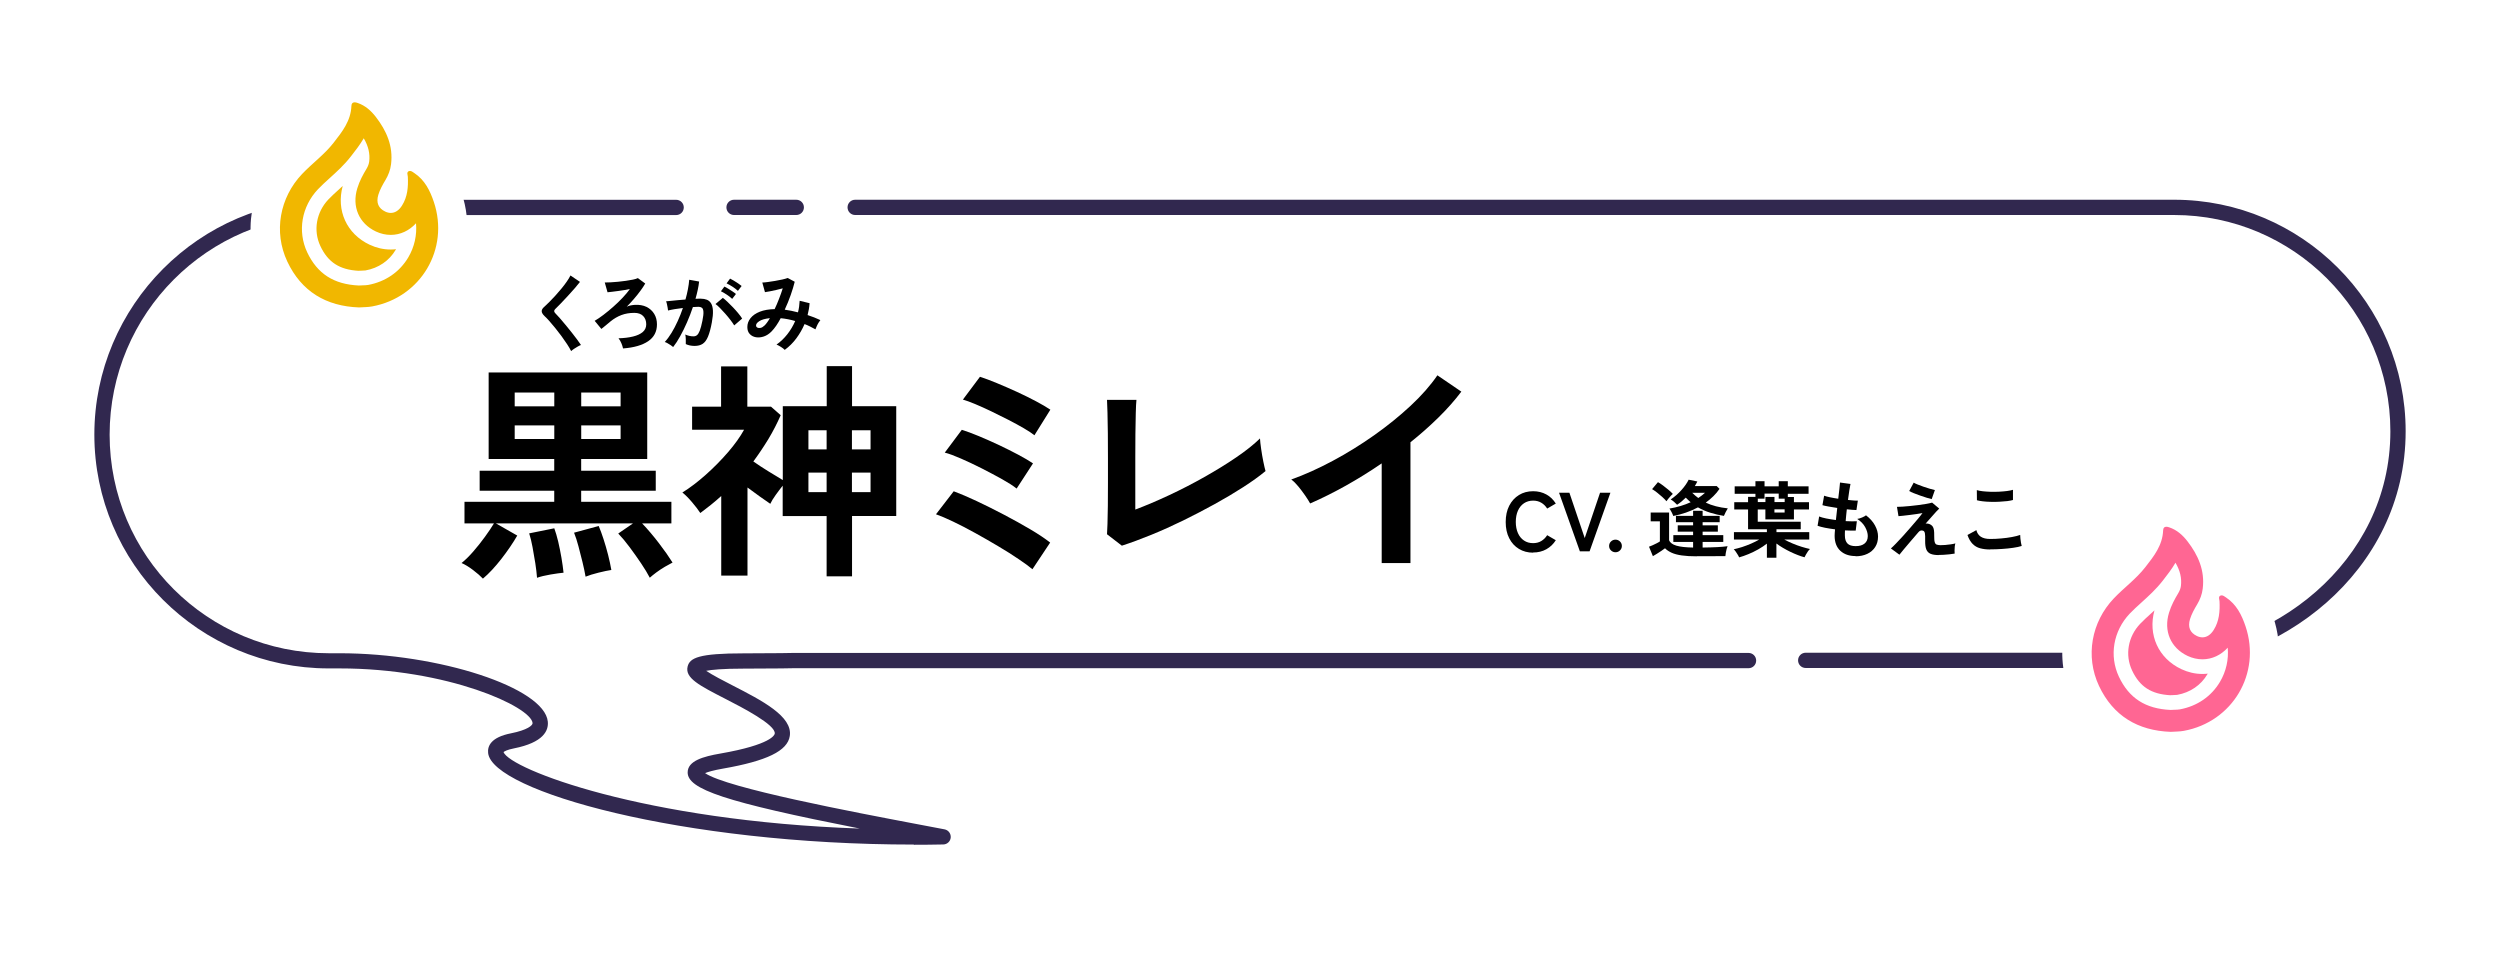 <?xml version="1.0" encoding="UTF-8"?>
<svg id="_レイヤー_2" data-name="レイヤー 2" xmlns="http://www.w3.org/2000/svg" xmlns:xlink="http://www.w3.org/1999/xlink" viewBox="0 0 478 184">
  <defs>
    <style>
      .cls-1 {
        fill: none;
      }

      .cls-1, .cls-2, .cls-3, .cls-4, .cls-5, .cls-6, .cls-7 {
        stroke-width: 0px;
      }

      .cls-2 {
        fill: #31284f;
      }

      .cls-3 {
        fill: #ff6693;
      }

      .cls-8 {
        filter: url(#drop-shadow-2);
      }

      .cls-9 {
        filter: url(#drop-shadow-3);
      }

      .cls-4 {
        fill: #000;
      }

      .cls-5 {
        fill: #f1b700;
      }

      .cls-6 {
        filter: url(#drop-shadow-1);
      }

      .cls-6, .cls-7 {
        fill: #fff;
      }
    </style>
    <filter id="drop-shadow-1" filterUnits="userSpaceOnUse">
      <feOffset dx="0" dy="0"/>
      <feGaussianBlur result="blur" stdDeviation="3"/>
      <feFlood flood-color="#000" flood-opacity=".16"/>
      <feComposite in2="blur" operator="in"/>
      <feComposite in="SourceGraphic"/>
    </filter>
    <filter id="drop-shadow-2" filterUnits="userSpaceOnUse">
      <feOffset dx="0" dy="0"/>
      <feGaussianBlur result="blur-2" stdDeviation="4.2"/>
      <feFlood flood-color="#040000" flood-opacity=".2"/>
      <feComposite in2="blur-2" operator="in"/>
      <feComposite in="SourceGraphic"/>
    </filter>
    <filter id="drop-shadow-3" filterUnits="userSpaceOnUse">
      <feOffset dx="0" dy="0"/>
      <feGaussianBlur result="blur-3" stdDeviation="4.2"/>
      <feFlood flood-color="#040000" flood-opacity=".2"/>
      <feComposite in2="blur-3" operator="in"/>
      <feComposite in="SourceGraphic"/>
    </filter>
  </defs>
  <g id="_レイヤー_1-2" data-name="レイヤー 1">
    <g>
      <g>
        <g>
          <g>
            <path class="cls-6" d="M174.57,170.02c-21.12,0-42.21-2.29-59.41-6.44-15.15-3.66-29.32-8.47-30.33-18.79-.17-1.78.07-3.76.9-5.64-5.34-1.51-12.58-2.81-20.83-2.81h-2.05c-29.41,0-53.34-23.88-53.34-53.24S33.44,29.65,62.85,29.65h352.83c29.12,0,52.81,23.69,52.81,52.81,0,15.03-6.37,28.95-17.94,39.17-10.51,9.29-24.42,14.62-38.15,14.62h-253.41c.58,1.7.79,3.6.46,5.71-.2,1.3-.57,2.47-1.08,3.52,6.91,1.45,14.04,2.8,18.49,3.64,1.89.36,3.68.7,5.34,1.02,5.03.96,8.51,5.57,8.08,10.67-.43,5.1-4.65,9.05-9.77,9.15-2.01.04-3.99.06-5.95.06Z"/>
            <path class="cls-2" d="M152.25,41.11h-11.9c-.81,0-1.46-.65-1.46-1.46s.65-1.46,1.46-1.46h11.9c.81,0,1.46.65,1.46,1.46s-.65,1.46-1.46,1.46Z"/>
            <path class="cls-2" d="M412.4,127.72h-67.15c-.81,0-1.46-.65-1.46-1.46s.65-1.46,1.46-1.46h67.15c21.56,0,44.64-17.01,44.64-42.34,0-22.8-18.55-41.35-41.35-41.35h-252.18c-.81,0-1.46-.65-1.46-1.46s.65-1.46,1.46-1.46h252.18c24.41,0,44.27,19.86,44.27,44.27,0,27.07-24.59,45.25-47.55,45.25Z"/>
            <path class="cls-2" d="M174.71,161.48c-44.37,0-80.6-10.25-81.38-17.5-.14-1.3.5-3.01,4.37-3.77,3.12-.62,4.18-1.52,4.13-1.97-.31-3.11-16.19-10.44-36.94-10.44h-2.05c-24.7,0-44.8-20.05-44.8-44.7s20.1-44.9,44.8-44.9h66.44c.81,0,1.46.65,1.46,1.46s-.65,1.46-1.46,1.46H62.85c-23.1,0-41.89,18.83-41.89,41.99s18.79,41.79,41.89,41.79h2.05c19.1,0,39.21,6.6,39.84,13.07.17,1.72-.82,4-6.47,5.12-1.32.26-1.83.57-2,.71,1.29,3.27,26.82,13.19,68.12,14.62-25.88-5.1-32.94-7.53-32.91-10.75.02-2.21,3.01-3.03,6.24-3.59,9.81-1.71,10.38-3.59,10.41-3.8.26-1.68-6.28-5.04-9.42-6.65-5.01-2.57-7.77-3.99-7.24-6.18.41-1.68,2.17-2.53,10.71-2.53,6.42,0,9.46-.08,9.49-.08h182.65c.81,0,1.46.65,1.46,1.46s-.65,1.46-1.46,1.46h-182.61s-3.06.08-9.53.08c-4.08,0-6.14.22-7.16.42,1.16.79,3.32,1.91,5.02,2.78,5.67,2.91,11.54,5.93,10.97,9.68-.43,2.85-4.38,4.77-12.79,6.24-1.88.33-2.88.64-3.41.86,4.14,2.86,28.46,7.46,40.47,9.74,1.88.36,3.67.69,5.32,1.01.73.14,1.24.81,1.18,1.56-.06.74-.68,1.32-1.42,1.33-1.89.04-3.77.06-5.63.06Z"/>
          </g>
          <g class="cls-8">
            <path class="cls-7" d="M414.84,145.53c-8.49-.3-15.09-4.56-18.59-12-3.61-7.68-2.11-16.68,3.81-22.94.93-.98,1.86-1.82,2.77-2.64,1.11-1.01,2.17-1.96,2.93-2.94,1.38-1.77,2.19-2.86,2.23-3.82.13-3.46,2.79-6.07,6.19-6.07.77,0,1.54.13,2.36.41,2.34.78,4.39,2.3,6.11,4.52,2.15,2.77,3.46,5.57,3.96,8.45,1.02.32,1.74.82,2.08,1.06,3.61,2.41,5.12,5.96,5.95,8.41,1.96,5.82,1.32,12.14-1.75,17.34-3.07,5.21-8.3,8.83-14.36,9.93-.96.18-1.82.21-2.5.24-.21,0-.87.04-1,.04-.07,0-.13,0-.2,0Z"/>
            <path class="cls-3" d="M415.94,107.57c.91,1.55,1.23,2.98,1.05,4.47-.06.45-.22.9-.51,1.38-.66,1.1-1.33,2.31-1.76,3.72-1.08,3.49.31,6.74,3.55,8.27.92.43,1.87.65,2.84.65,1.83,0,3.53-.8,4.83-2.22.2,2.27-.3,4.52-1.47,6.51-1.65,2.8-4.38,4.67-7.68,5.28-.27.05-.67.07-1.12.08-.22,0-.44.02-.66.03-4.8-.22-7.94-2.25-9.88-6.36-1.88-4.01-1.07-8.73,2.06-12.04.67-.71,1.43-1.39,2.23-2.12,1.37-1.24,2.8-2.53,4.08-4.17l.07-.09c.78-1,1.65-2.11,2.39-3.38M414.18,100.72c-.33,0-.57.17-.59.69-.11,2.85-1.76,4.93-3.41,7.04-1.76,2.26-4.09,3.93-6.04,5.99-4.24,4.47-5.48,11.02-2.81,16.71,2.69,5.72,7.42,8.56,13.72,8.78.85-.06,1.67-.04,2.49-.19,9.33-1.71,14.83-10.99,11.81-19.98-.73-2.17-1.73-4.19-3.73-5.52-.26-.17-.54-.41-.84-.41-.08,0-.16.02-.24.05-.45.22-.19.72-.17,1.08.09,1.93-.05,3.81-1.12,5.5-.59.93-1.33,1.4-2.14,1.4-.34,0-.69-.08-1.05-.25-1.33-.63-1.79-1.72-1.33-3.23.31-1,.82-1.91,1.36-2.81.56-.94.94-1.93,1.07-3.02.43-3.48-.87-6.41-2.93-9.07-.91-1.17-2.01-2.16-3.47-2.65-.2-.07-.4-.12-.58-.12h0Z"/>
            <path class="cls-3" d="M414.99,132.93c-3.67-.2-5.88-1.63-7.34-4.75-1.39-2.96-.78-6.46,1.56-8.92.6-.63,1.32-1.28,2.08-1.97.21-.19.43-.39.64-.59-1.28,4.69.75,9.17,5.14,11.24,1.3.61,2.65.92,4.03.92.34,0,.68-.02,1.02-.06-.02.04-.05.08-.07.12-1.23,2.09-3.28,3.49-5.78,3.94-.23.03-.48.03-.73.04-.18,0-.37.02-.55.02Z"/>
          </g>
          <g class="cls-9">
            <path class="cls-7" d="M68.44,64.38c-8.49-.3-15.09-4.56-18.59-12-3.61-7.68-2.11-16.68,3.81-22.94.93-.98,1.86-1.82,2.77-2.64,1.11-1.01,2.17-1.96,2.93-2.94,1.38-1.77,2.19-2.86,2.23-3.82.13-3.46,2.79-6.07,6.19-6.07.77,0,1.54.13,2.36.41,2.34.78,4.39,2.3,6.11,4.52,2.15,2.77,3.46,5.57,3.96,8.45,1.02.32,1.74.82,2.08,1.06,3.61,2.41,5.12,5.96,5.95,8.41,1.96,5.82,1.32,12.14-1.75,17.34-3.07,5.21-8.3,8.83-14.36,9.93-.96.18-1.82.21-2.5.24-.21,0-.87.04-1,.04-.07,0-.13,0-.2,0Z"/>
            <path class="cls-5" d="M69.54,26.42c.91,1.55,1.23,2.98,1.05,4.47-.06.45-.22.9-.51,1.38-.66,1.1-1.33,2.31-1.76,3.72-1.08,3.5.31,6.74,3.55,8.27.92.43,1.87.65,2.84.65,1.83,0,3.53-.8,4.83-2.22.2,2.27-.3,4.52-1.47,6.51-1.65,2.8-4.38,4.67-7.68,5.28-.27.05-.67.07-1.12.08-.22,0-.44.02-.66.03-4.8-.22-7.94-2.25-9.88-6.36-1.88-4.01-1.07-8.73,2.06-12.04.67-.71,1.43-1.39,2.23-2.12,1.38-1.25,2.8-2.53,4.08-4.18l.07-.09c.78-1,1.65-2.11,2.39-3.38M67.78,19.57c-.33,0-.57.17-.59.69-.11,2.85-1.76,4.93-3.41,7.04-1.76,2.26-4.09,3.93-6.04,5.99-4.24,4.47-5.48,11.02-2.81,16.71,2.69,5.72,7.42,8.56,13.72,8.78.85-.06,1.67-.04,2.49-.19,9.33-1.71,14.83-10.99,11.81-19.98-.73-2.17-1.73-4.19-3.73-5.52-.26-.17-.54-.41-.84-.41-.08,0-.16.02-.23.05-.45.22-.19.72-.17,1.08.09,1.93-.05,3.81-1.12,5.5-.59.93-1.33,1.4-2.14,1.4-.34,0-.69-.08-1.05-.25-1.33-.63-1.79-1.72-1.33-3.23.31-1,.82-1.91,1.36-2.81.56-.94.94-1.93,1.07-3.02.43-3.48-.87-6.41-2.93-9.07-.91-1.17-2.01-2.16-3.47-2.65-.2-.07-.4-.12-.58-.12h0Z"/>
            <path class="cls-5" d="M68.59,51.78c-3.67-.2-5.88-1.63-7.34-4.75-1.39-2.96-.78-6.46,1.56-8.92.6-.63,1.32-1.28,2.08-1.97.21-.19.43-.39.64-.59-1.28,4.69.75,9.17,5.14,11.24,1.3.61,2.65.92,4.03.92.34,0,.68-.02,1.02-.06-.02.04-.05.08-.07.12-1.23,2.09-3.28,3.49-5.78,3.94-.23.03-.48.03-.73.04-.18,0-.37.02-.55.02Z"/>
          </g>
        </g>
        <g>
          <g>
            <path class="cls-4" d="M92.34,110.64c-.47-.5-1.1-1.05-1.89-1.65-.79-.6-1.53-1.05-2.2-1.34.7-.56,1.45-1.29,2.24-2.2.79-.91,1.54-1.85,2.24-2.82.7-.97,1.28-1.82,1.71-2.55h-5.63v-4.14h17.16v-2.11h-14.26v-3.83h14.26v-2.24h-12.54v-16.54h30.32v16.54h-12.63v2.24h14.26v3.83h-14.26v2.11h17.25v4.14h-5.59c1.09,1.14,2.16,2.41,3.21,3.78,1.06,1.38,1.92,2.61,2.6,3.7-.41.21-.9.48-1.47.81-.57.34-1.12.7-1.63,1.08-.51.38-.93.72-1.25,1.01-.41-.79-.96-1.7-1.65-2.73-.69-1.03-1.42-2.05-2.18-3.08-.76-1.03-1.5-1.91-2.2-2.64l2.82-1.94h-26.22l4.09,2.33c-.85,1.47-1.87,2.96-3.06,4.49-1.19,1.52-2.35,2.77-3.5,3.74ZM98.41,77.69h7.57v-2.64h-7.57v2.64ZM98.41,83.94h7.57v-2.6h-7.57v2.6ZM102.68,110.47c-.06-.82-.17-1.75-.33-2.79-.16-1.04-.34-2.07-.53-3.08-.19-1.01-.4-1.88-.64-2.62l4.8-.97c.26.7.51,1.56.75,2.55.23,1,.44,2.02.62,3.08.18,1.06.31,2.01.4,2.86-.65.06-1.48.18-2.51.35-1.03.18-1.88.38-2.55.62ZM111.96,110.25c-.15-.85-.34-1.78-.59-2.79-.25-1.01-.51-2.02-.77-3.01s-.54-1.86-.84-2.6l4.71-1.28c.29.67.6,1.5.92,2.49s.62,2,.88,3.04c.26,1.04.47,2,.62,2.88-.62.09-1.43.26-2.44.51-1.01.25-1.84.51-2.49.77ZM111.13,77.69h7.53v-2.64h-7.53v2.64ZM111.13,83.94h7.53v-2.6h-7.53v2.6Z"/>
            <path class="cls-4" d="M158.05,110.2v-11.53h-8.4v-5.81c-.44.56-.89,1.15-1.34,1.78-.46.63-.8,1.2-1.03,1.69-.62-.41-1.3-.89-2.05-1.43-.75-.54-1.52-1.11-2.31-1.69v16.85h-5.02v-15.22c-.65.59-1.31,1.15-1.98,1.69-.68.54-1.35,1.06-2.02,1.56-.38-.59-.91-1.28-1.58-2.07s-1.29-1.41-1.85-1.85c1.47-.91,2.96-2.05,4.49-3.41s2.94-2.8,4.25-4.31c1.3-1.51,2.32-2.94,3.06-4.29h-9.94v-4.4h5.54v-7.7h5.02v7.7h4.53l1.85,1.63c-.68,1.55-1.46,3.07-2.35,4.55-.9,1.48-1.86,2.91-2.88,4.29.88.62,1.84,1.25,2.88,1.89,1.04.65,1.96,1.2,2.75,1.67v-14.12h8.4v-7.66h4.84v7.66h8.45v20.99h-8.45v11.53h-4.84ZM154.57,85.92h3.48v-3.65h-3.48v3.65ZM154.57,94.1h3.48v-3.74h-3.48v3.74ZM162.89,85.92h3.56v-3.65h-3.56v3.65ZM162.89,94.1h3.56v-3.74h-3.56v3.74Z"/>
            <path class="cls-4" d="M197.4,108.84c-.59-.5-1.45-1.14-2.6-1.91-1.14-.78-2.44-1.6-3.89-2.46-1.45-.86-2.93-1.72-4.44-2.55-1.51-.84-2.93-1.57-4.25-2.2-1.32-.63-2.41-1.09-3.26-1.39l3.39-4.4c1.26.47,2.74,1.1,4.42,1.89s3.42,1.66,5.21,2.6c1.79.94,3.46,1.87,5.02,2.79s2.82,1.77,3.79,2.53l-3.39,5.1ZM194.36,93.4c-.62-.5-1.53-1.08-2.73-1.76-1.2-.67-2.5-1.36-3.89-2.07s-2.73-1.33-4-1.89c-1.28-.56-2.31-.94-3.1-1.14l3.26-4.36c.94.29,2.02.7,3.26,1.21,1.23.51,2.5,1.08,3.81,1.69,1.3.62,2.54,1.23,3.7,1.85,1.16.62,2.1,1.17,2.84,1.67l-3.12,4.8ZM197.79,83.23c-.47-.38-1.14-.83-2.02-1.34-.88-.51-1.86-1.05-2.95-1.61-1.09-.56-2.18-1.1-3.28-1.63s-2.13-.99-3.08-1.39c-.95-.4-1.74-.68-2.35-.86l3.26-4.36c.91.29,1.99.7,3.23,1.21s2.52,1.07,3.83,1.67c1.3.6,2.52,1.2,3.65,1.8,1.13.6,2.05,1.14,2.75,1.61l-3.04,4.88Z"/>
            <path class="cls-4" d="M214.52,104.35l-2.86-2.2c.03-.35.06-1.01.09-1.98.03-.97.05-2.13.07-3.48.01-1.35.02-2.81.02-4.38v-4.64c0-1.7,0-3.31-.02-4.82s-.04-2.83-.07-3.96c-.03-1.13-.06-1.94-.09-2.44h5.63c-.06.53-.1,1.38-.13,2.55-.03,1.17-.05,2.49-.07,3.96-.02,1.47-.02,2.95-.02,4.44v10.03c2.02-.76,4.18-1.68,6.47-2.75,2.29-1.07,4.54-2.23,6.75-3.48,2.21-1.25,4.25-2.5,6.09-3.76,1.85-1.26,3.36-2.46,4.53-3.61.03.5.1,1.17.22,2,.12.84.26,1.65.42,2.44s.3,1.39.42,1.8c-1.17.97-2.59,1.99-4.25,3.06-1.66,1.07-3.47,2.15-5.43,3.23s-3.98,2.13-6.05,3.15c-2.07,1.01-4.11,1.93-6.12,2.75-2.01.82-3.88,1.51-5.61,2.07Z"/>
            <path class="cls-4" d="M264.18,107.65v-19.05c-2.23,1.53-4.51,2.94-6.84,4.25-2.33,1.3-4.61,2.44-6.84,3.41-.24-.44-.56-.95-.97-1.54-.41-.59-.84-1.16-1.3-1.72-.46-.56-.9-1-1.34-1.32,2.55-.91,5.19-2.1,7.92-3.56s5.36-3.09,7.9-4.88,4.86-3.67,6.97-5.63c2.11-1.96,3.83-3.92,5.15-5.85l4.58,3.12c-1.26,1.67-2.72,3.32-4.38,4.95s-3.44,3.21-5.35,4.73v23.1h-5.5Z"/>
          </g>
          <g>
            <path class="cls-4" d="M109.21,67.15c-.19-.39-.45-.84-.78-1.34-.33-.5-.68-1.01-1.07-1.54-.39-.53-.79-1.04-1.19-1.54-.41-.5-.79-.95-1.14-1.35-.36-.4-.66-.72-.92-.95-.36-.35-.54-.66-.54-.94s.18-.56.53-.86c.27-.24.58-.53.94-.9.36-.36.74-.76,1.14-1.2s.78-.88,1.16-1.34c.38-.46.72-.9,1.02-1.34.3-.43.54-.82.71-1.18l1.82,1.23c-.24.32-.56.71-.97,1.18-.41.47-.85.96-1.31,1.46-.46.51-.91.99-1.35,1.44-.44.45-.81.83-1.12,1.13-.25.25-.24.51.03.78.23.24.53.55.87.94.35.39.71.82,1.1,1.3s.78.95,1.16,1.43c.38.48.73.93,1.04,1.35.31.42.55.77.74,1.05-.17.06-.38.17-.62.3-.25.14-.48.29-.71.44-.23.15-.41.3-.54.42Z"/>
            <path class="cls-4" d="M119.12,66.6c-.06-.3-.17-.63-.32-.99-.15-.36-.33-.67-.54-.93,1.06-.03,1.98-.14,2.78-.34.79-.19,1.41-.48,1.86-.86.44-.38.66-.88.66-1.47,0-.66-.2-1.19-.59-1.59-.39-.4-.96-.6-1.68-.6-.92,0-1.74.14-2.48.42s-1.44.69-2.1,1.23c-.37.31-.68.56-.91.76-.24.2-.51.42-.82.66l-1.28-1.55c.5-.29,1.06-.67,1.68-1.14.62-.47,1.24-.99,1.88-1.55s1.23-1.14,1.79-1.73c.55-.59,1.02-1.14,1.39-1.66-.3.06-.64.13-1.02.19-.38.06-.78.13-1.19.18-.41.06-.8.11-1.16.15-.36.04-.67.08-.91.1l-.53-1.87c.3,0,.67-.01,1.12-.03.45-.02.93-.06,1.43-.11.51-.05,1.01-.11,1.5-.18.49-.07.94-.15,1.34-.23.4-.08.71-.18.94-.29l1.41,1.04c-.25.43-.55.89-.93,1.4-.37.51-.78,1.02-1.23,1.54s-.91,1.02-1.38,1.5c.23-.12.49-.21.77-.26s.53-.09.77-.1c.86-.05,1.61.08,2.25.39.63.32,1.12.76,1.47,1.34.35.58.52,1.24.52,2,0,1.39-.56,2.46-1.68,3.22-1.12.76-2.71,1.22-4.78,1.38Z"/>
            <path class="cls-4" d="M128.71,66.36c-.1-.1-.25-.21-.45-.35-.2-.14-.41-.27-.62-.38-.21-.12-.39-.2-.54-.24.45-.48.88-1.06,1.3-1.75.42-.69.81-1.44,1.18-2.25s.7-1.64.99-2.5c-.54.06-1.07.14-1.58.22-.51.09-.93.17-1.26.26-.01-.14-.04-.33-.08-.56s-.09-.47-.14-.7c-.05-.23-.11-.4-.16-.5.25-.02.57-.05.96-.09s.83-.08,1.31-.13.96-.09,1.44-.12c.19-.67.35-1.33.47-1.98.12-.64.21-1.25.25-1.8l1.89.34c-.05.49-.14,1.02-.26,1.58-.12.56-.26,1.13-.43,1.72.21,0,.41-.02.58-.02.17,0,.32,0,.45,0,.43,0,.81.07,1.14.2.34.13.61.37.81.7.2.34.32.8.35,1.39.03.59-.04,1.35-.21,2.26-.21,1.15-.46,2.05-.73,2.7-.27.65-.61,1.11-1.02,1.38s-.92.4-1.55.4-1.2-.12-1.68-.35c0-.26,0-.57,0-.93-.01-.36-.04-.66-.1-.9.53.24,1.06.35,1.57.35.26,0,.48-.07.66-.22.19-.14.37-.43.54-.86.17-.43.34-1.07.51-1.91.16-.78.22-1.36.19-1.74-.03-.38-.13-.63-.3-.74-.17-.12-.38-.18-.64-.18-.3,0-.66.02-1.07.05-.33.99-.71,1.97-1.13,2.93s-.86,1.85-1.31,2.66c-.45.82-.9,1.5-1.34,2.06ZM140.37,62.2c-.17-.29-.41-.63-.71-1.02s-.62-.79-.98-1.19-.69-.77-1.02-1.1c-.33-.34-.62-.59-.86-.76l1.41-1.18c.26.19.55.45.9.78.34.33.69.68,1.06,1.06.36.38.7.76,1.01,1.14.31.37.55.7.72.98l-1.52,1.31ZM140,57.15c-.28-.27-.63-.54-1.05-.82-.42-.28-.79-.49-1.11-.64l.67-.9c.18.09.41.22.7.39.28.18.56.36.84.54s.5.35.66.49l-.71.93ZM141.09,55.61c-.29-.27-.64-.54-1.06-.81-.42-.27-.79-.48-1.11-.62l.67-.91c.18.08.41.21.7.38s.57.35.85.54c.28.19.5.35.66.49l-.71.93Z"/>
            <path class="cls-4" d="M150.07,66.92c-.17-.18-.42-.38-.74-.58s-.61-.36-.86-.46c.76-.52,1.44-1.18,2.06-1.96.61-.78,1.12-1.63,1.51-2.54-.46-.14-.92-.25-1.39-.34-.47-.09-.93-.16-1.38-.2-.28.52-.56,1-.86,1.43s-.59.8-.89,1.1c-.45.46-.94.78-1.46.96-.53.18-1.04.23-1.52.15-.49-.08-.88-.29-1.19-.62-.31-.33-.46-.77-.46-1.33,0-.62.2-1.18.61-1.7.41-.51.99-.92,1.77-1.23s1.72-.47,2.84-.5c.29-.61.57-1.25.83-1.94.27-.68.51-1.36.72-2.03-.39.11-.81.21-1.24.31-.43.1-.84.19-1.22.26-.38.07-.69.13-.94.16l-.51-1.84c.28,0,.63-.04,1.07-.1s.9-.12,1.38-.21c.48-.08.94-.18,1.38-.27.43-.1.78-.19,1.03-.29l1.34.72c-.18.75-.44,1.59-.77,2.54s-.71,1.88-1.14,2.8c.4.05.82.12,1.24.21.42.09.85.19,1.29.3.1-.37.17-.74.22-1.11.05-.37.08-.73.1-1.1l1.9.46c-.05.75-.18,1.5-.38,2.27.43.14.85.29,1.26.45.41.16.8.33,1.18.51-.11.13-.22.3-.35.51-.13.21-.24.44-.34.66-.1.23-.18.43-.25.6-.33-.18-.67-.36-1.02-.54-.35-.18-.7-.33-1.06-.47-.42.97-.94,1.88-1.58,2.74-.64.86-1.37,1.58-2.18,2.17ZM144.56,62.32c.02.14.11.25.27.33s.36.09.6.04c.24-.05.5-.21.78-.48.15-.15.31-.34.48-.58.17-.23.34-.5.51-.8-.91.1-1.58.29-2.03.58-.45.29-.65.59-.61.9Z"/>
          </g>
          <g>
            <path class="cls-4" d="M293.13,105.67c-1.01,0-1.92-.24-2.71-.72-.79-.48-1.42-1.16-1.86-2.04-.45-.88-.67-1.91-.67-3.1s.22-2.23.67-3.11c.45-.88,1.07-1.56,1.86-2.05s1.7-.73,2.71-.73c.94,0,1.78.21,2.53.62s1.35,1,1.81,1.74l-1.65.96c-.3-.48-.67-.85-1.13-1.12-.45-.27-.97-.4-1.56-.4-.66,0-1.24.17-1.74.5-.5.34-.89.81-1.16,1.42-.27.61-.41,1.33-.41,2.15s.14,1.52.41,2.14c.27.61.66,1.09,1.16,1.42.5.34,1.08.5,1.74.5.59,0,1.11-.13,1.56-.4.45-.27.83-.64,1.13-1.12l1.65.96c-.46.74-1.06,1.31-1.81,1.73s-1.59.62-2.53.62Z"/>
            <path class="cls-4" d="M302.07,105.41l-3.98-11.2h1.98l2.93,8.67,2.93-8.67h1.98l-3.98,11.2h-1.86Z"/>
            <path class="cls-4" d="M308.88,105.59c-.33,0-.62-.12-.86-.35s-.36-.52-.36-.85.12-.63.36-.86.53-.35.86-.35.62.12.86.35.36.52.36.86-.12.61-.36.85-.53.35-.86.35Z"/>
            <path class="cls-4" d="M324.42,106.37c-1.13,0-2.08-.06-2.86-.17s-1.42-.28-1.93-.51c-.51-.23-.94-.51-1.28-.86-.19.15-.43.32-.7.5s-.56.37-.85.55c-.29.18-.54.34-.77.46l-.74-1.81c.18-.06.4-.15.67-.27.27-.12.53-.24.79-.38.26-.13.47-.25.62-.36v-3.84h-1.76v-1.68h3.52v5.28c.18.48.64.83,1.39,1.05.75.22,1.81.34,3.2.36v-1.07h-3.78v-1.3h3.78v-.66h-2.94v-1.22h2.94v-.59h-3.28v-1.22h3.28v-.96h1.82v.96h3.26v1.22h-3.26v.59h2.91v1.22h-2.91v.66h3.95v1.3h-3.95v1.07c1.08-.01,2.01-.04,2.8-.08.79-.04,1.45-.1,1.97-.18-.05.12-.11.3-.18.54s-.12.49-.16.74c-.04.25-.07.46-.08.62-.3,0-.69,0-1.17,0-.48,0-.99.01-1.53.02-.54,0-1.05,0-1.54,0h-1.25ZM318.63,95.84c-.2-.25-.47-.51-.79-.81-.32-.29-.66-.58-1.01-.85-.35-.27-.66-.49-.95-.66l1.12-1.33c.28.15.6.36.96.63.36.27.72.55,1.06.84s.62.54.82.77c-.1.08-.23.22-.39.39-.17.18-.33.36-.48.55-.15.19-.27.35-.34.46ZM319.92,98.63c-.07-.21-.18-.45-.32-.72s-.27-.49-.4-.67c.76-.13,1.47-.3,2.15-.5s1.31-.45,1.9-.71c-.16-.14-.32-.28-.47-.43-.16-.15-.31-.3-.46-.45-.25.25-.51.48-.78.71s-.57.45-.88.65c-.14-.16-.33-.34-.56-.54-.24-.2-.45-.36-.66-.48.76-.51,1.44-1.11,2.05-1.79.61-.68,1.07-1.34,1.38-1.98l1.66.34c-.08.15-.15.3-.23.44-.08.14-.16.29-.25.44h4.19l.53.53c-.34.5-.73.97-1.18,1.41s-.93.84-1.45,1.22c1.18.57,2.59.93,4.21,1.1-.13.2-.26.44-.4.71-.14.27-.25.51-.34.73-.89-.14-1.75-.34-2.58-.6-.84-.26-1.63-.6-2.38-1.03-1.48.78-3.06,1.33-4.74,1.65ZM324.71,95.22c.46-.3.88-.63,1.28-.99h-2.43c.18.18.37.35.56.52.19.17.39.32.59.47Z"/>
            <path class="cls-4" d="M337.83,106.64v-2.7c-.49.38-1.04.75-1.66,1.1s-1.24.65-1.87.91c-.63.26-1.23.47-1.78.62-.05-.14-.14-.31-.26-.5-.12-.2-.24-.4-.38-.59s-.26-.35-.39-.46c.47-.1.99-.24,1.58-.42.58-.19,1.16-.41,1.74-.66.58-.25,1.09-.51,1.55-.78h-4.83v-1.42h6.3v-.54h-3.6v-3.79h-2.64v-1.39h2.64v-1.02h1.41v-.59h-3.97v-1.42h3.97v-.99h1.74v.99h2.71v-.99h1.74v.99h3.97v1.42h-3.97v.62h1.17v.99h2.88v1.39h-2.88v1.9h-5.46v-1.9h-1.46v2.35h8.22v1.44h-4.64v.54h6.27v1.42h-4.77c.47.26,1,.51,1.58.75.59.25,1.17.46,1.75.64.58.18,1.11.32,1.58.42-.13.11-.26.26-.4.46-.14.2-.26.41-.38.61-.11.2-.2.37-.26.51-.38-.1-.81-.23-1.28-.42-.47-.18-.95-.39-1.45-.63-.5-.24-.97-.5-1.43-.77-.46-.27-.86-.54-1.22-.81v2.72h-1.84ZM336.09,96h1.46v-.99h1.73v.99h1.95v-.66h-1.14v-.96h-2.71v.96h-1.29v.66ZM339.27,98h1.95v-.61h-1.95v.61Z"/>
            <path class="cls-4" d="M354.78,106.32c-1.2,0-2.16-.33-2.89-.99s-1.1-1.62-1.11-2.86c0-.15,0-.33.02-.54.02-.21.04-.45.06-.72-.68-.08-1.32-.19-1.91-.3-.59-.12-1.07-.25-1.43-.38l.3-1.78c.32.14.77.26,1.35.38s1.2.21,1.85.3c.04-.37.08-.75.13-1.14s.09-.77.13-1.17c-.59-.09-1.14-.18-1.65-.27s-.91-.18-1.18-.26l.32-1.81c.26.1.63.19,1.12.3s1.02.19,1.58.28c.08-.69.16-1.32.22-1.87s.1-.97.12-1.23l2,.27c-.06.29-.14.7-.22,1.24-.08.54-.17,1.14-.26,1.82.38.04.74.07,1.07.1s.6.03.82.02l-.27,1.81c-.2,0-.46-.01-.78-.04-.32-.03-.67-.06-1.06-.1-.04.38-.08.76-.12,1.14s-.07.75-.1,1.12c.43.02.82.03,1.19.04.37,0,.69,0,.95-.02l-.22,1.79c-.29.01-.61.01-.95,0-.35,0-.71-.02-1.1-.04,0,.18-.02.35-.02.52,0,.17,0,.32,0,.47,0,.68.18,1.19.5,1.52.32.33.84.5,1.57.5s1.28-.16,1.69-.49.62-.8.62-1.43c0-.53-.17-1.1-.5-1.71-.33-.61-.84-1.13-1.52-1.57.3-.04.61-.14.94-.28.33-.14.58-.28.74-.41.75.57,1.32,1.21,1.71,1.92.39.71.59,1.42.59,2.13,0,.78-.18,1.45-.55,2.02-.37.57-.87,1-1.51,1.3-.64.3-1.38.46-2.21.46Z"/>
            <path class="cls-4" d="M370.67,106.13c-.64,0-1.15-.08-1.54-.24-.38-.16-.66-.44-.82-.84-.16-.4-.23-.95-.22-1.66.02-.69,0-1.17-.05-1.42-.05-.26-.15-.42-.3-.48-.35-.15-.67-.06-.94.27-.53.62-1.04,1.21-1.53,1.78-.49.57-.91,1.08-1.28,1.51-.37.44-.64.77-.82,1.01l-1.63-1.2c.26-.22.59-.54.99-.96.4-.42.85-.89,1.33-1.42.48-.53.96-1.07,1.43-1.62.47-.55.91-1.06,1.32-1.54.4-.48.73-.88.97-1.22-.3.05-.67.11-1.1.18-.44.06-.89.13-1.35.18-.46.06-.89.11-1.27.15-.38.04-.67.07-.87.08l-.29-1.78c.27,0,.62-.01,1.06-.04.44-.03.92-.07,1.44-.12.52-.05,1.05-.12,1.58-.18.53-.07,1.03-.14,1.49-.22s.84-.16,1.15-.25l1.36,1.14c-.12.1-.3.29-.56.57s-.56.62-.91,1.02c-.35.4-.73.83-1.14,1.29.15-.04.33-.03.54.02s.38.13.5.22c.15.1.27.22.36.37.09.15.16.36.2.63.04.27.06.64.05,1.11,0,.54.02.94.1,1.19.07.25.2.41.38.47.18.06.41.1.7.11.27,0,.58-.01.93-.04.35-.03.7-.07,1.05-.12.35-.05.64-.11.89-.18-.05.14-.09.33-.12.58-.03.25-.04.5-.04.75s0,.46.02.62c-.31.05-.65.1-1.02.14-.37.04-.74.07-1.09.09-.35.02-.66.03-.93.03ZM369.34,95.43c-.24-.05-.55-.14-.95-.26-.4-.12-.82-.26-1.26-.42-.44-.15-.85-.31-1.23-.46s-.66-.29-.86-.41l.86-1.6c.15.1.39.21.73.35s.71.28,1.12.42c.41.14.81.28,1.21.39s.72.2.99.26l-.61,1.73Z"/>
            <path class="cls-4" d="M380.51,105.06c-.71,0-1.35-.08-1.91-.23s-1.04-.43-1.44-.84c-.4-.41-.73-.97-.98-1.7l1.7-.93c.14.55.42.98.85,1.26s1.02.43,1.79.43c.68,0,1.39-.03,2.11-.1.72-.06,1.41-.15,2.05-.27s1.17-.25,1.58-.4c0,.17.01.39.04.67.03.28.06.55.11.82.05.27.09.47.14.62-.43.14-.97.26-1.63.35-.66.1-1.37.17-2.13.22-.76.05-1.52.08-2.26.08ZM377.99,95.65l-.02-1.94c.31.1.7.17,1.16.22.46.05.96.08,1.5.1s1.08,0,1.62-.02c.54-.03,1.04-.07,1.5-.13.46-.06.84-.14,1.13-.23v1.95c-.27.08-.63.15-1.09.21-.46.05-.96.09-1.5.12-.54.03-1.09.04-1.65.02-.55-.01-1.07-.04-1.54-.1s-.85-.12-1.14-.21Z"/>
          </g>
        </g>
      </g>
      <rect class="cls-1" x="5" width="468" height="184"/>
    </g>
  </g>
</svg>